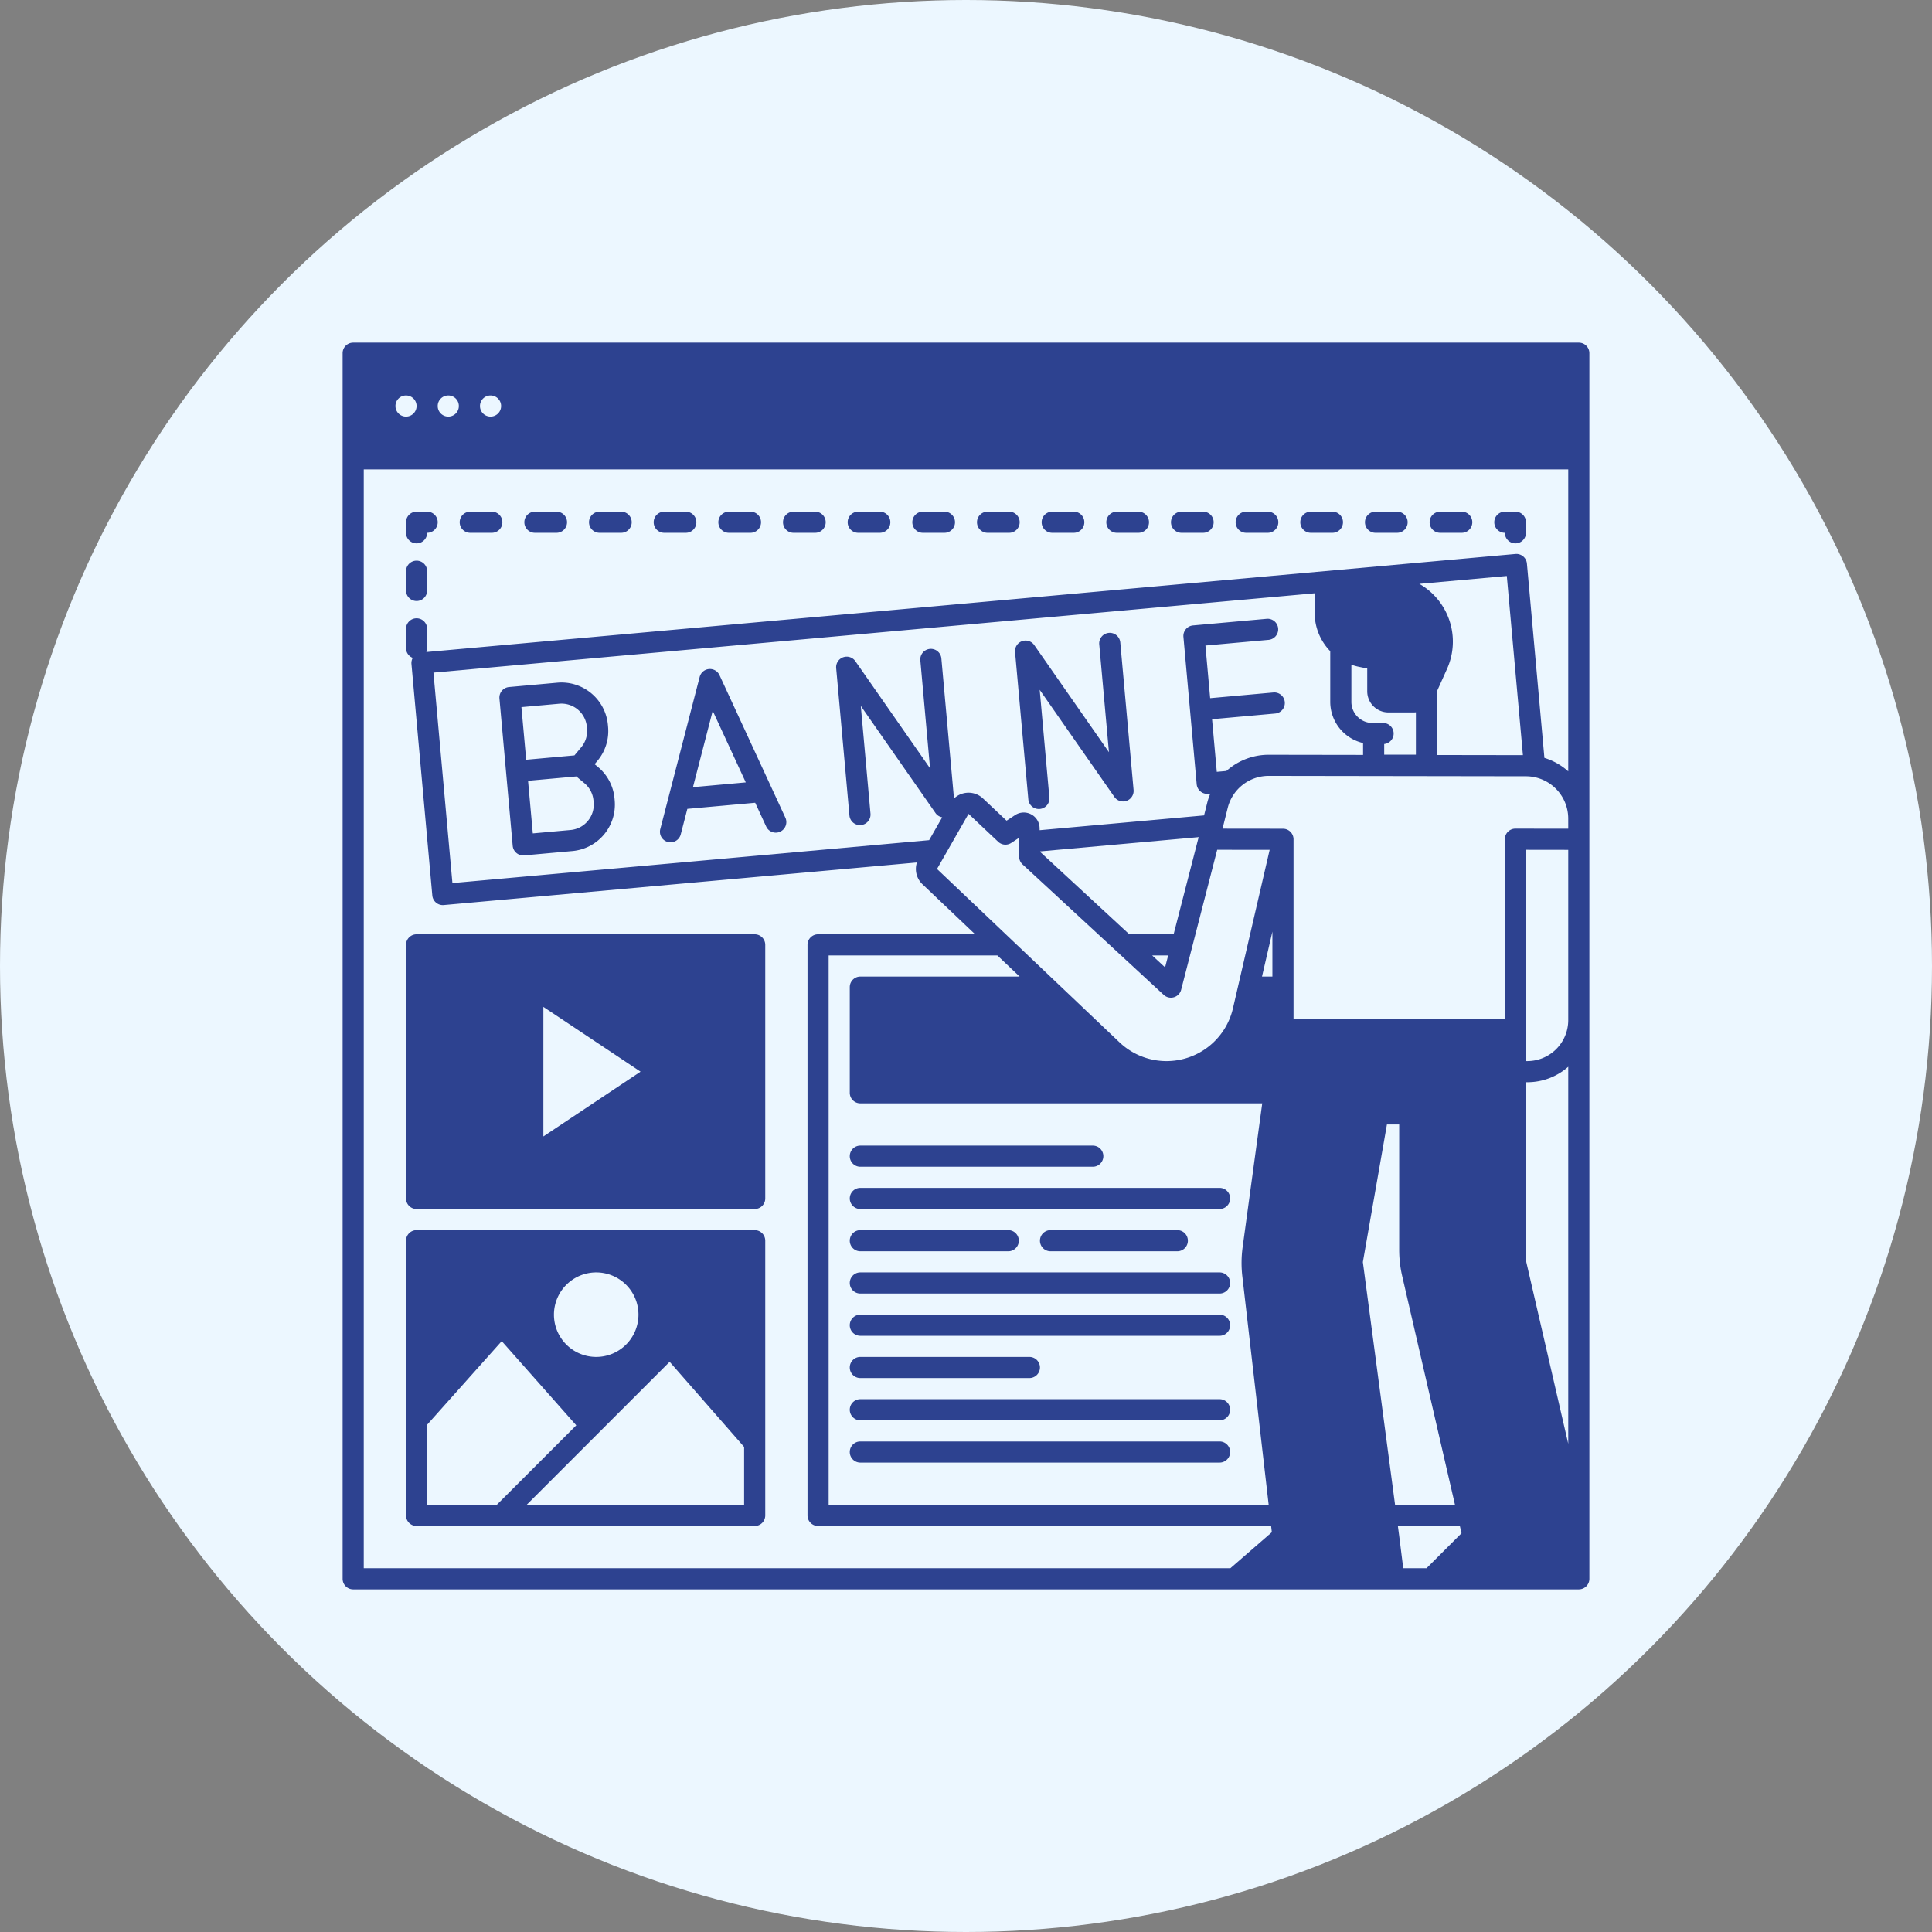 <svg xmlns="http://www.w3.org/2000/svg" xmlns:xlink="http://www.w3.org/1999/xlink" width="512" height="512" x="0" y="0" viewBox="0 0 512 512" style="enable-background:new 0 0 512 512" xml:space="preserve" class=""><rect x="0" y="0" width="512" height="512" fill="#808080" stroke="none"/>  <circle r="256" cx="256" cy="256" fill="#ecf7ff"></circle>  <g transform="matrix(0.7,0,0,0.7,76.8,76.8)">    <path d="M488 20H24a4 4 0 0 0-4 4v464a4 4 0 0 0 4 4h464a4 4 0 0 0 4-4V24a4 4 0 0 0-4-4ZM76 40a4 4 0 1 1-4 4 4 4 0 0 1 4-4Zm-16 0a4 4 0 1 1-4 4 4 4 0 0 1 4-4Zm-16 0a4 4 0 1 1-4 4 4 4 0 0 1 4-4Zm349.9 96.818V156a16.018 16.018 0 0 0 12.425 15.583v4.5l-35.676-.055h-.039a23.949 23.949 0 0 0-16.029 6.138l-3.634.326-1.792-19.921 23.907-2.153a4 4 0 0 0-.717-7.968l-23.909 2.15-1.793-19.925 23.906-2.151a4 4 0 1 0-.717-7.968l-27.891 2.509a4 4 0 0 0-3.626 4.343l5.021 55.78a4 4 0 0 0 3.979 3.642c.121 0 .242-.005.363-.016l.811-.072a24.156 24.156 0 0 0-1.163 3.46l-1.2 4.788-62.241 5.6-.02-.836a6 6 0 0 0-9.29-4.876l-3.211 2.107-8.928-8.415a7.98 7.98 0 0 0-10.983.021l-4.767-52.932a4 4 0 1 0-7.966.717l3.67 40.773-28.274-40.549a4 4 0 0 0-7.265 2.646l5.022 55.774a4 4 0 0 0 3.979 3.642c.12 0 .241 0 .363-.017a4 4 0 0 0 3.625-4.341l-3.67-40.774 28.276 40.55a4 4 0 0 0 2.539 1.632l-4.943 8.649-180.477 16.246-7.182-79.682 333.671-30.038-.054 7.3a20.78 20.78 0 0 0 5.9 14.631ZM434.3 152l3.81-8.475a25.2 25.2 0 0 0-10.469-32.2l33.1-2.98 6.1 67.828-32.526-.049V152Zm-20.4 12h-4a8.009 8.009 0 0 1-8-8v-14.07a20.627 20.627 0 0 0 2.695.768l3.305.681V152a8.009 8.009 0 0 0 8 8h9.647c.262 0 .52-.027.778-.052V176h-12v-4.043A3.989 3.989 0 0 0 413.9 164Zm-96.071 80-33.748-31.186v-.2l60-5.4L334.6 244Zm14.71 8-1.164 4.518-4.891-4.518Zm-84.6-37.819c.032-.055.064-.108.094-.163l8.927-15.622 11.226 10.58a4 4 0 0 0 4.937.433l2.838-1.862.167 7.148a4 4 0 0 0 1.284 2.844l53.456 49.4A4 4 0 0 0 337.45 265l13.65-53 19.861.025L357.069 272a25.826 25.826 0 0 1-42.948 12.9l-69.092-65.636ZM368.061 260 372 242.992V260Zm-91.761 0H216a4 4 0 0 0-4 4v40a4 4 0 0 0 4 4h152.149l-7.422 54.476a43.9 43.9 0 0 0-.115 10.979L370.59 460H204V252h63.876Zm129.946 108.084L415.36 316H420v47.444a44.035 44.035 0 0 0 1.127 9.894l20 86.662h-22.685ZM430.344 484h-8.813l-1.562-12.5c0-.01-.006-.02-.007-.03L419.5 468h23.468l.632 2.74ZM484 436.878l-16-69.333V300h.5a23.4 23.4 0 0 0 15.5-5.858Zm0-160.378a15.517 15.517 0 0 1-15.5 15.5h-.5v-79.994l16 .023Zm0-72.471L464.006 204a4 4 0 0 0-4.006 4v68h-80v-67.965a4 4 0 0 0-4-4l-22.883-.028 1.966-7.864a15.97 15.97 0 0 1 15.52-12.119h.027l97.388.149a16.024 16.024 0 0 1 15.977 16Zm0-21.72a24.007 24.007 0 0 0-9.024-5.1l-6.622-73.57a4 4 0 0 0-4.342-3.626L51.7 137.134a3.968 3.968 0 0 0 .3-1.5v-7.273a4 4 0 0 0-8 0v7.273a3.993 3.993 0 0 0 2.549 3.718 3.989 3.989 0 0 0-.492 2.3l7.9 87.651a4 4 0 0 0 3.979 3.64q.18 0 .363-.015l179.119-16.122a7.98 7.98 0 0 0 2.1 8.249L259.455 244H200a4 4 0 0 0-4 4v216a4 4 0 0 0 4 4h171.512l.273 2.362L356.081 484H28V68h456Z" fill="#2d4290" opacity="1" data-original="#000000"></path>    <path d="M48 117.818a4 4 0 0 0 4-4v-7.272a4 4 0 1 0-8 0v7.272a4 4 0 0 0 4 4ZM48 96a4 4 0 0 0 4-4 4 4 0 0 0 0-8h-4a4 4 0 0 0-4 4v4a4 4 0 0 0 4 4ZM288.641 92h8.159a4 4 0 0 0 0-8h-8.159a4 4 0 0 0 0 8ZM141.761 92h8.159a4 4 0 0 0 0-8h-8.159a4 4 0 0 0 0 8ZM313.12 92h8.16a4 4 0 0 0 0-8h-8.16a4 4 0 0 0 0 8ZM166.24 92h8.16a4 4 0 0 0 0-8h-8.16a4 4 0 0 0 0 8ZM386.561 92h8.16a4 4 0 0 0 0-8h-8.16a4 4 0 0 0 0 8ZM411.04 92h8.16a4 4 0 0 0 0-8h-8.16a4 4 0 0 0 0 8ZM435.521 92h8.16a4 4 0 1 0 0-8h-8.16a4 4 0 1 0 0 8ZM362.08 92h8.16a4 4 0 0 0 0-8h-8.16a4 4 0 0 0 0 8ZM190.721 92h8.159a4 4 0 0 0 0-8h-8.159a4 4 0 0 0 0 8ZM337.6 92h8.159a4 4 0 0 0 0-8H337.6a4 4 0 0 0 0 8ZM264.16 92h8.16a4 4 0 0 0 0-8h-8.16a4 4 0 0 0 0 8ZM215.2 92h8.16a4 4 0 0 0 0-8h-8.16a4 4 0 0 0 0 8ZM117.28 92h8.16a4 4 0 0 0 0-8h-8.16a4 4 0 0 0 0 8ZM239.681 92h8.159a4 4 0 1 0 0-8h-8.159a4 4 0 0 0 0 8ZM68.32 92h8.16a4 4 0 1 0 0-8h-8.16a4 4 0 0 0 0 8ZM92.8 92h8.159a4 4 0 0 0 0-8H92.8a4 4 0 1 0 0 8ZM460 92a4 4 0 0 0 8 0v-4a4 4 0 0 0-4-4h-4a4 4 0 0 0 0 8ZM122.94 192.628a17.537 17.537 0 0 0-6.269-11.971L115.4 179.6l1.062-1.272a17.543 17.543 0 0 0 4.032-12.9l-.062-.685a17.658 17.658 0 0 0-19.168-16l-18.27 1.645a4 4 0 0 0-3.626 4.343l5.02 55.769a4 4 0 0 0 3.979 3.642c.12 0 .241 0 .363-.016l18.27-1.645a17.658 17.658 0 0 0 16-19.168Zm-35.247-34.636 14.286-1.285a9.655 9.655 0 0 1 10.483 8.751l.061.684a9.587 9.587 0 0 1-2.2 7.054l-2.564 3.072-18.268 1.646Zm25.137 43.092a9.592 9.592 0 0 1-6.548 3.429L92 205.8l-1.8-19.919 18.269-1.646 3.071 2.563a9.6 9.6 0 0 1 3.429 6.548l.061.683a9.594 9.594 0 0 1-2.2 7.055ZM162.675 145.875a4 4 0 0 0-7.5.676l-14.9 57.568a4 4 0 1 0 7.745 2l2.486-9.607 25.687-2.313 4.162 9.009a4 4 0 0 0 7.262-3.356Zm-10.042 42.417 7.477-28.9 12.519 27.1ZM314.415 133.565a4 4 0 1 0-7.967.717l3.67 40.774-28.276-40.551a4 4 0 0 0-7.266 2.646l5.023 55.775a4 4 0 0 0 3.978 3.641c.12 0 .241 0 .363-.015a4 4 0 0 0 3.625-4.343l-3.665-40.773 28.276 40.55a4 4 0 0 0 7.266-2.646ZM176 244H48a4 4 0 0 0-4 4v96a4 4 0 0 0 4 4h128a4 4 0 0 0 4-4v-96a4 4 0 0 0-4-4Zm-80 76.526v-49.052L132.789 296ZM176 356H48a4 4 0 0 0-4 4v104a4 4 0 0 0 4 4h128a4 4 0 0 0 4-4V360a4 4 0 0 0-4-4Zm-60 16a16 16 0 1 1-16 16 16.019 16.019 0 0 1 16-16Zm-64 88v-30.335l28.238-31.644 28.213 31.872L78.344 460Zm120 0H89.656l54.149-54.148L172 438.075ZM216 332h88a4 4 0 0 0 0-8h-88a4 4 0 0 0 0 8ZM216 348h136a4 4 0 0 0 0-8H216a4 4 0 0 0 0 8ZM216 364h56a4 4 0 0 0 0-8h-56a4 4 0 0 0 0 8ZM288 356a4 4 0 0 0 0 8h48a4 4 0 0 0 0-8ZM216 380h136a4 4 0 0 0 0-8H216a4 4 0 0 0 0 8ZM216 396h136a4 4 0 0 0 0-8H216a4 4 0 0 0 0 8ZM216 412h64a4 4 0 0 0 0-8h-64a4 4 0 0 0 0 8ZM216 428h136a4 4 0 0 0 0-8H216a4 4 0 0 0 0 8ZM216 444h136a4 4 0 0 0 0-8H216a4 4 0 0 0 0 8Z" fill="#2d4290" opacity="1" data-original="#000000"></path>  </g></svg>